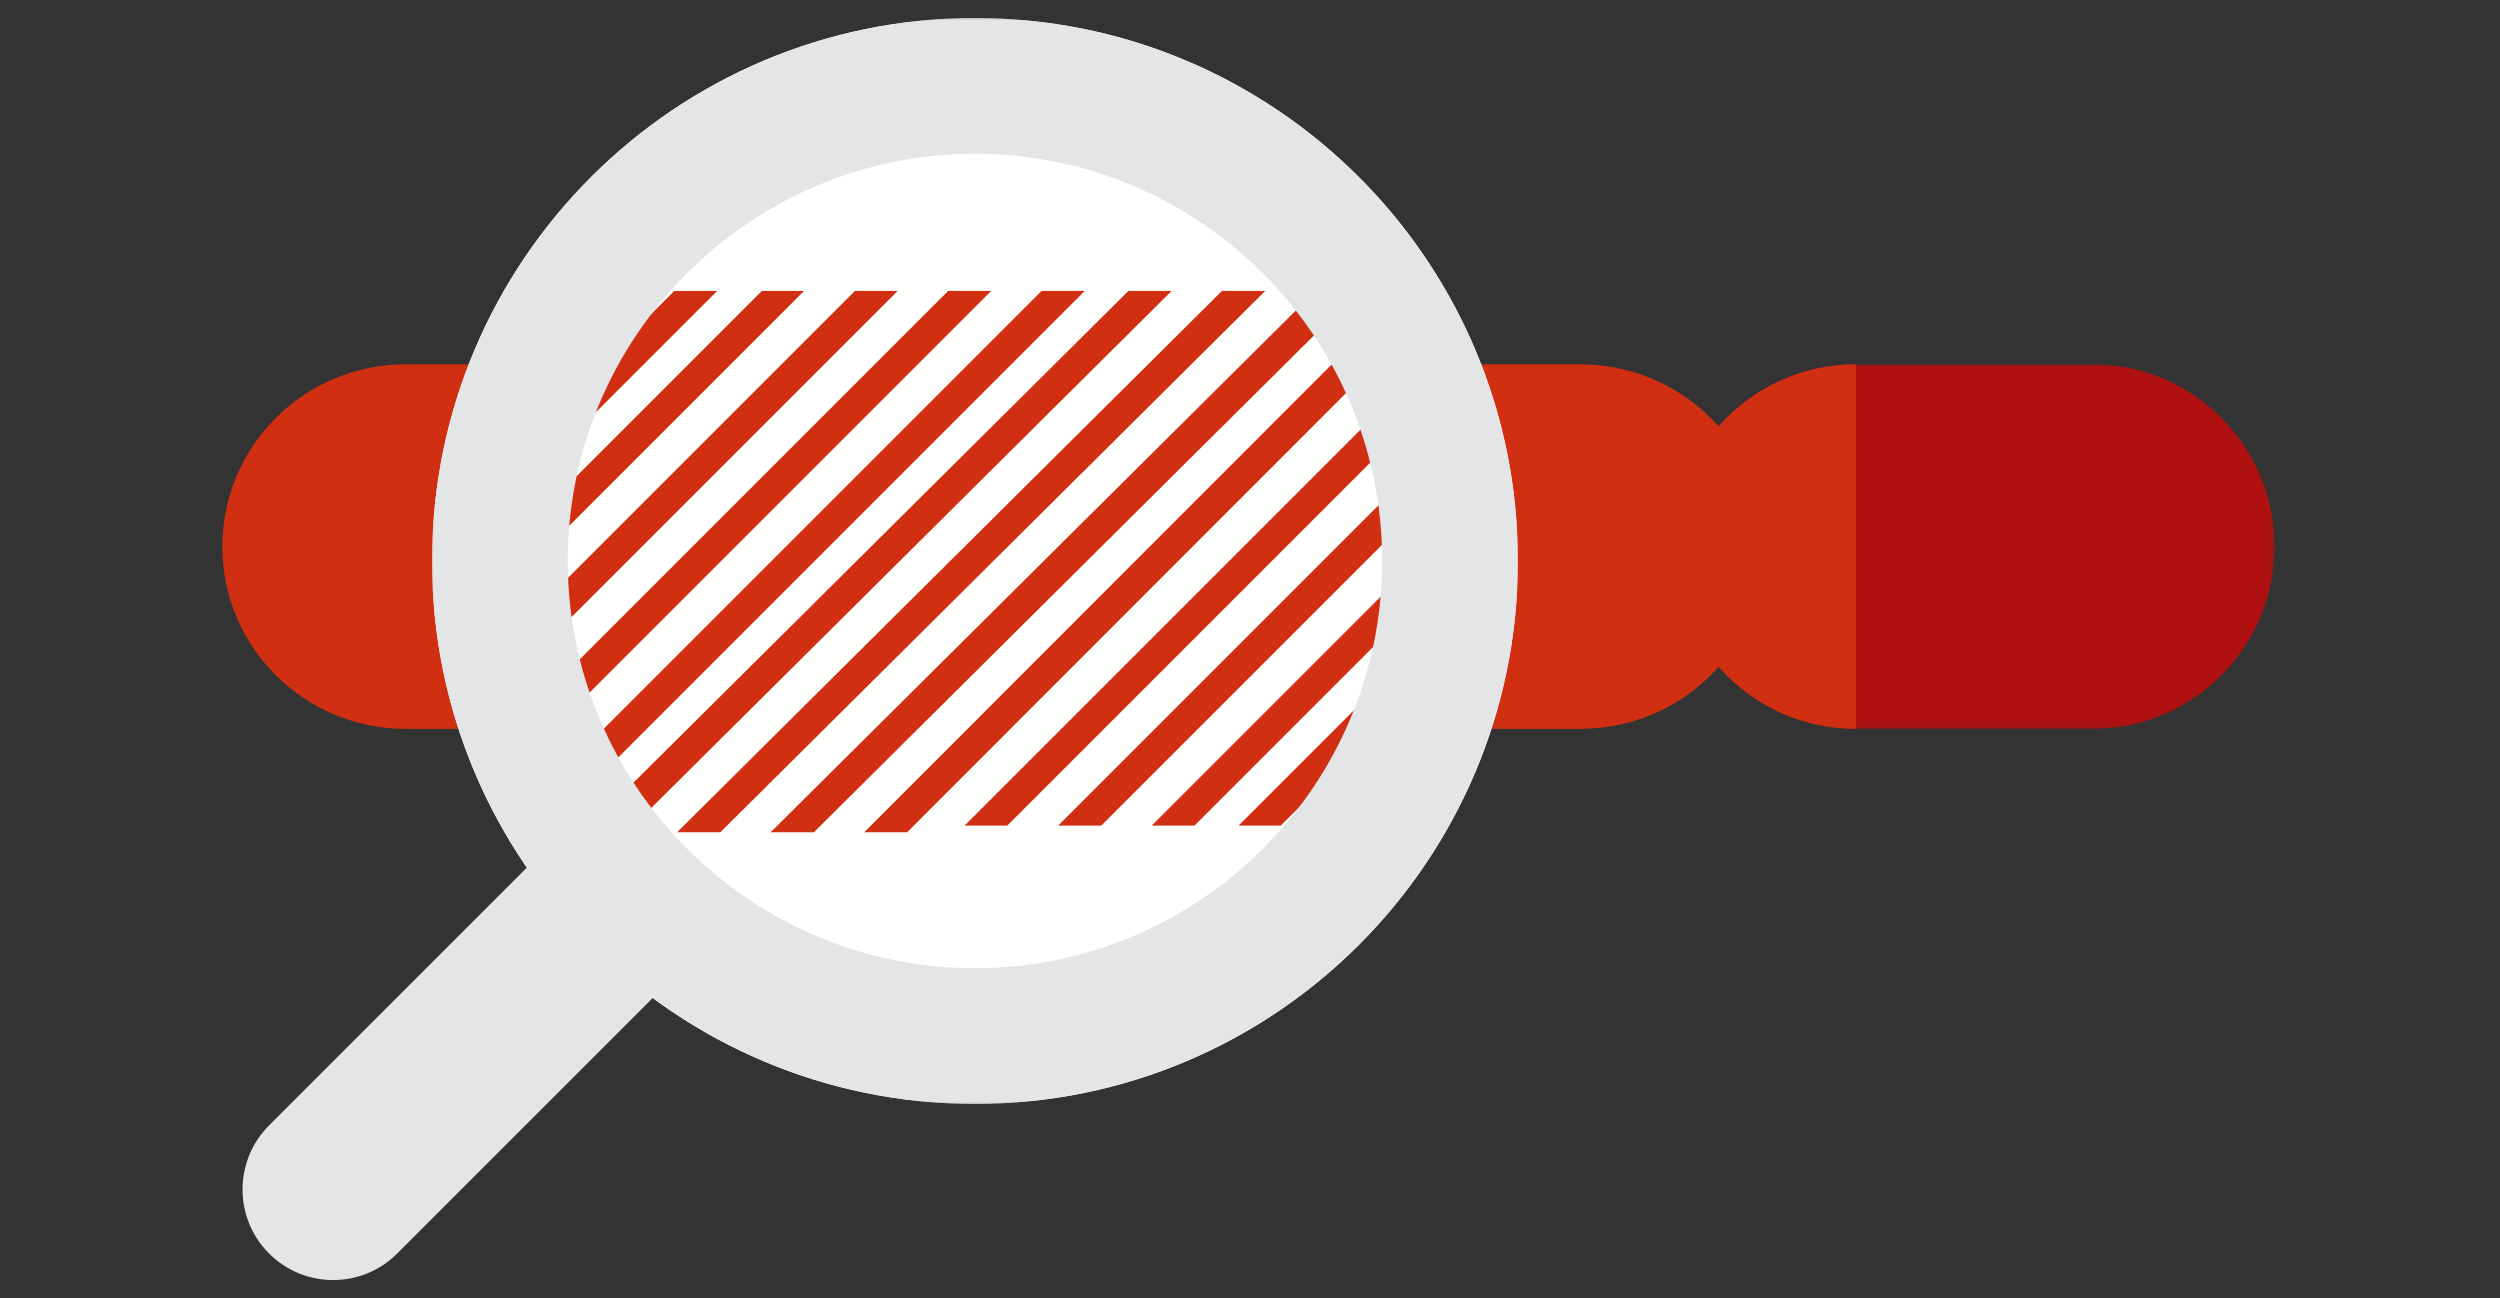 <svg fill="none" height="324" viewBox="0 0 624 324" width="624" xmlns="http://www.w3.org/2000/svg" xmlns:xlink="http://www.w3.org/1999/xlink"><rect x="0" y="0" width="624" height="324" fill="#333333" stroke="none"/><mask id="a" height="92" maskUnits="userSpaceOnUse" width="151" x="417" y="90"><path clip-rule="evenodd" d="m417.763 90.933h149.96v90.987h-149.96z" fill="#fff" fill-rule="evenodd"/></mask><mask id="b" height="272" maskUnits="userSpaceOnUse" width="272" x="107" y="4"><path clip-rule="evenodd" d="m107.83 4.5h271.043v271.041h-271.043z" fill="#fff" fill-rule="evenodd"/></mask><mask id="c" height="272" maskUnits="userSpaceOnUse" width="272" x="107" y="4"><path clip-rule="evenodd" d="m107.83 4.5h271.043v271.041h-271.043z" fill="#fff" fill-rule="evenodd"/></mask><g mask="url(#a)"><path clip-rule="evenodd" d="m522.28 181.92c25.099 0 45.443-20.368 45.443-45.494 0-25.125-20.344-45.493-45.443-45.493h-59.075c-25.096 0-45.442 20.368-45.442 45.493 0 25.126 20.346 45.494 45.442 45.494z" fill="#af1111" fill-rule="evenodd"/></g><path clip-rule="evenodd" d="m428.952 106.41c-8.23-9.295-20.191-15.218-33.569-15.432v-.041h-.737-38.879-22.133-163.784-35.513-33.097c-25.262 0-45.74 20.369-45.74 45.493 0 25.126 20.478 45.493 45.74 45.493h33.097 35.513 163.784 22.133 38.879.737v-.041c13.378-.213 25.339-6.136 33.569-15.431 8.38 9.468 20.625 15.472 34.304 15.472v-90.987c-13.679 0-25.924 6.005-34.304 15.473z" fill="#d12f11" fill-rule="evenodd"/><path clip-rule="evenodd" d="m83.151 319.5c-5.787 0-11.575-2.207-15.99-6.622-8.83-8.831-8.83-23.149 0-31.98l158.285-158.282c8.83-8.832 23.148-8.832 31.978 0 8.83 8.83 8.83 23.148 0 31.978l-158.283 158.284c-4.416 4.415-10.203 6.622-15.99 6.622z" fill="#e3e5e6" fill-rule="evenodd"/><g mask="url(#b)"><path clip-rule="evenodd" d="m107.83 140.021c0 74.844 60.674 135.52 135.521 135.52 74.848 0 135.522-60.676 135.522-135.52 0-74.845-60.674-135.521-135.522-135.521-74.847 0-135.521 60.676-135.521 135.521z" fill="#fffffe" fill-rule="evenodd"/></g><g clip-rule="evenodd" fill="#d12f11" fill-rule="evenodd"><path d="m350.726 72.622-135.022 135.116h10.713l127.739-127.828v-7.287z"/><path d="m240.76 206.069h10.654l104.444-104.445v-10.654z"/><path d="m264.113 206.069h10.761l82.652-82.652v-10.761z"/><path d="m319.677 206.068 36.181-36.182v-10.524l-46.706 46.706z"/><path d="m341.639 207.737 14.219-14.219v-10.802l-25.021 25.021z"/><path d="m357.527 207.738v-3.337l-3.337 3.337z"/><path d="m144.352 70.953-8.716 8.717v11.3l20.017-20.017z"/><path d="m168.293 72.622-30.99 30.99v10.713l41.703-41.703z"/><path d="m200.691 72.622h-10.54l-52.848 52.848v10.54z"/><path d="m224.044 72.622h-10.661l-76.08 76.08v10.661z"/><path d="m247.398 72.622h-10.734l-99.361 99.361v10.733z"/><path d="m270.751 72.622h-10.78l-122.668 122.667v10.781z"/><path d="m292.437 72.622h-10.79l-136.003 135.116h10.791z"/><path d="m315.79 72.622h-10.79l-136.002 135.116h10.79z"/><path d="m339.144 72.622h-10.791l-136.002 135.116h10.791z"/><path d="m287.466 206.069h10.68l59.38-59.379v-10.681z"/></g><g mask="url(#c)"><path clip-rule="evenodd" d="m243.351 4.5c-74.847 0-135.521 60.676-135.521 135.521 0 74.844 60.674 135.52 135.521 135.52 74.848 0 135.522-60.676 135.522-135.52 0-74.845-60.674-135.521-135.522-135.521zm0 33.883c56.046 0 101.642 45.596 101.642 101.639 0 56.044-45.596 101.641-101.642 101.641s-101.641-45.597-101.641-101.641c0-56.043 45.595-101.639 101.641-101.639z" fill="#e3e5e6" fill-rule="evenodd"/></g></svg>